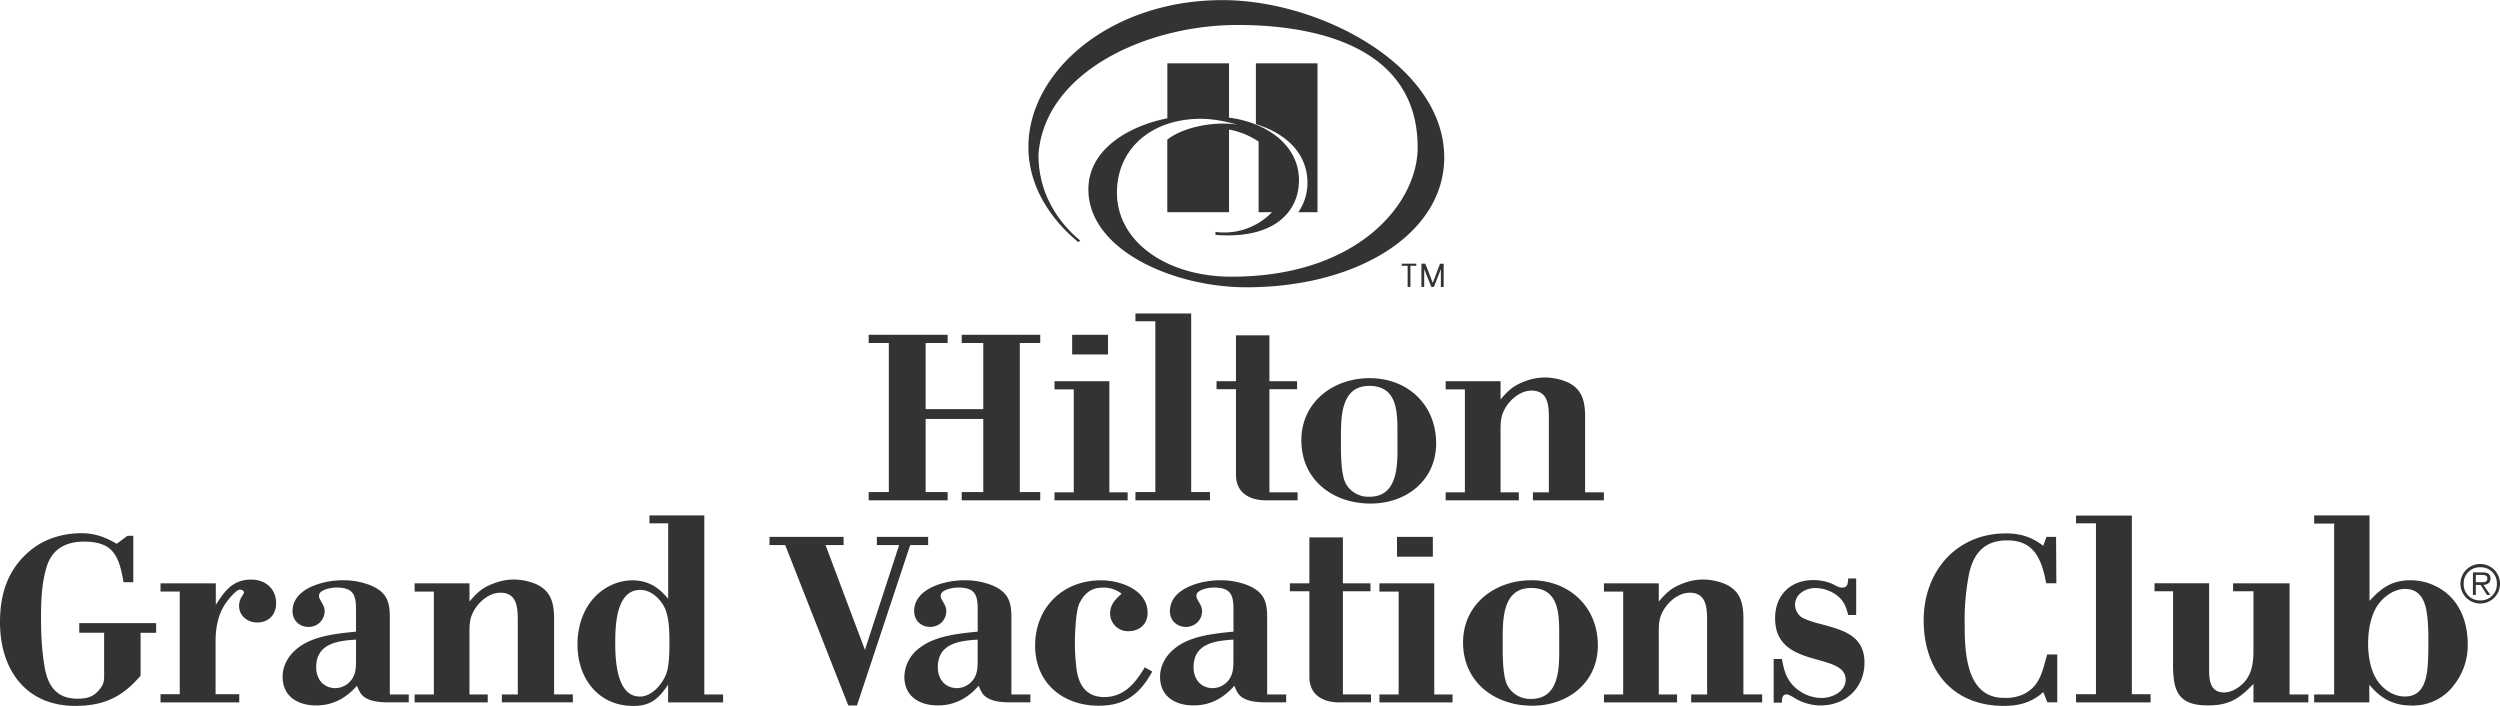 <svg xmlns="http://www.w3.org/2000/svg" width="2500" height="706" viewBox="0 0 43.937 12.404"><g fill="#333"><path d="M22.978 3.208a.895.895 0 0 1-.161.52h.338V1.111h-1.083V2.18c.585.181.906.557.906 1.028z"></path><path d="M21.104 2.086c.245 0 .473.057.646.104-.369-.065-.94.029-1.235.262v1.276H21.6V2.275c.234.043.411.138.52.212v1.24h.235a1.165 1.165 0 0 1-.993.347v.052c1.03.082 1.467-.407 1.467-.957 0-.647-.607-1.026-1.229-1.103v-.955h-1.084v.966c-.701.141-1.388.558-1.388 1.249 0 1.062 1.485 1.721 2.778 1.721 1.964 0 3.476-.949 3.476-2.282C25.382 1.151 23.199 0 21.485 0c-1.964 0-3.411 1.248-3.411 2.581 0 .69.388 1.269.876 1.671l.037-.024c-.387-.321-.736-.823-.736-1.511.103-1.458 1.9-2.28 3.5-2.28 1.131 0 3.164.261 3.164 2.153 0 .987-1.055 2.271-3.27 2.271-1.134 0-2.015-.608-2.015-1.48.001-.757.594-1.295 1.474-1.295zM16.902 8.791v-.145h.379V7.361h-1.013v1.285h.387v.145h-1.388v-.145h.354v-2.62h-.354v-.144h1.388v.144h-.387v1.162h1.013V6.026h-.379v-.144h1.38v.144h-.359v2.62h.359v.145h-1.38zM18.843 5.882h.63v.346h-.63v-.346zm-.31 2.909v-.14h.338V6.842h-.338v-.144h.964v1.953h.321v.14h-1.285zM19.955 8.791v-.145h.35V5.644h-.35v-.137h.98v3.139h.33v.145h-1.31zM22.249 8.791c-.289 0-.527-.132-.527-.449V6.838h-.342v-.14h.342v-.807h.588v.807h.486v.14h-.486v1.813h.495v.14h-.556zM24.065 6.78c.54 0 .491.548.495.927v.132c.004.358-.004.889-.49.889a.453.453 0 0 1-.417-.23c-.094-.168-.086-.585-.086-.771 0-.37-.016-.947.498-.947zm1.175 1.01c0-.681-.502-1.146-1.17-1.146-.639 0-1.199.42-1.199 1.092 0 .695.552 1.112 1.215 1.112.631.001 1.154-.408 1.154-1.058zM26.941 8.791v-.14h.28V7.378c0-.231 0-.515-.305-.515-.239 0-.466.235-.523.453-.025.104-.021.215-.021.317v1.018h.321v.14h-1.286v-.14h.338V6.842h-.338v-.144h.965v.322c.127-.152.214-.235.399-.309a.994.994 0 0 1 .38-.079c.094 0 .193.017.284.042.341.098.423.321.423.642v1.335h.33v.14h-1.247zM2.471 11.119v.754c-.321.375-.646.531-1.149.531-.878 0-1.322-.65-1.322-1.47 0-.481.127-.906.498-1.232.26-.23.594-.333.935-.333.235 0 .42.07.618.186l.189-.14h.103v.815h-.172c-.079-.454-.173-.713-.696-.713-.326 0-.568.136-.659.457-.083.276-.095.59-.095.878 0 .275.012.56.058.836.049.338.198.589.577.589.161 0 .268-.021.379-.145.07-.082.095-.136.095-.243v-.771h-.437v-.168h1.351v.169h-.273zM4.519 10.938c-.169 0-.317-.116-.317-.293 0-.132.086-.202.086-.234 0-.033-.041-.05-.07-.05-.066 0-.194.16-.227.206-.148.189-.202.449-.202.688v.943h.416v.145H2.821v-.145h.338v-1.804h-.338v-.144h.972v.379c.157-.248.301-.445.623-.445.247 0 .437.161.437.416 0 .202-.132.338-.334.338zM6.257 11.239v.383c0 .152-.017.284-.14.387a.356.356 0 0 1-.218.083c-.219 0-.342-.161-.342-.367 0-.416.371-.465.7-.486zm.927 1.104v-.14h-.333v-1.368c0-.276-.066-.433-.334-.548a1.3 1.3 0 0 0-.498-.091c-.322 0-.878.136-.878.544 0 .16.12.276.28.276a.276.276 0 0 0 .284-.28c0-.115-.099-.189-.099-.268 0-.111.227-.144.301-.144.292 0 .35.115.35.379v.396c-.325.033-.729.07-1.001.271-.168.124-.289.305-.289.523 0 .346.268.503.589.503.293 0 .527-.128.717-.346.021.05.042.099.07.14.107.144.346.152.507.152h.334v.001zM8.82 12.343v-.14h.28V10.93c0-.23 0-.515-.305-.515-.239 0-.466.234-.523.453-.025.103-.021.214-.021.317v1.018h.321v.14H7.287v-.14h.338v-1.808h-.338v-.145h.964v.321c.128-.152.214-.235.399-.309.12-.05.252-.079.379-.079.095 0 .194.016.285.042.342.099.424.321.424.643v1.334h.33v.14H8.82v.001zM11.254 10.365c.182 0 .342.148.421.301.09.177.09.453.09.651 0 .149-.004.396-.062.54-.074.177-.251.383-.457.383-.412 0-.433-.65-.433-.942 0-.302.013-.933.441-.933zm1.454 1.978v-.14h-.33V9.056h-.964v.14h.329v1.326c-.173-.21-.358-.325-.639-.325a.896.896 0 0 0-.399.103c-.383.202-.556.606-.556 1.026 0 .593.366 1.079.98 1.079.313 0 .449-.132.613-.375v.313h.966zM15.996 9.578l-.935 2.818h-.153L13.8 9.578h-.276v-.144h1.302v.144h-.317l.692 1.842.601-1.842h-.391v-.144h.901v.144h-.316zM17.182 11.239v.383c0 .152-.016.284-.14.387a.356.356 0 0 1-.218.083c-.218 0-.342-.161-.342-.367 0-.416.371-.465.7-.486zm.927 1.104v-.14h-.334v-1.368c0-.276-.066-.433-.333-.548a1.305 1.305 0 0 0-.499-.091c-.321 0-.877.136-.877.544 0 .16.119.276.28.276s.285-.119.285-.28c0-.115-.099-.189-.099-.268 0-.111.227-.144.301-.144.293 0 .35.115.35.379v.396c-.326.033-.729.07-1.001.271a.65.65 0 0 0-.288.523c0 .346.268.503.589.503.292 0 .527-.128.717-.346.021.05.041.099.07.14.107.144.346.152.507.152h.332v.001zM19.312 12.401c-.634 0-1.12-.4-1.12-1.055 0-.676.49-1.149 1.157-1.149.342 0 .82.165.82.573 0 .197-.144.321-.334.321a.313.313 0 0 1-.325-.313c0-.153.095-.251.202-.346a.511.511 0 0 0-.321-.107c-.207 0-.321.087-.417.268-.07.136-.083.568-.083.713 0 .128.008.255.021.379.024.301.144.564.495.564.35 0 .547-.247.712-.523l.132.074c-.214.39-.474.601-.939.601zM21.677 11.239v.383c0 .152-.017.284-.14.387a.356.356 0 0 1-.218.083c-.219 0-.342-.161-.342-.367 0-.416.37-.465.7-.486zm.927 1.104v-.14h-.334v-1.368c0-.276-.066-.433-.333-.548a1.301 1.301 0 0 0-.499-.091c-.321 0-.877.136-.877.544 0 .16.12.276.28.276s.285-.119.285-.28c0-.115-.1-.189-.1-.268 0-.111.227-.144.301-.144.293 0 .351.115.351.379v.396c-.326.033-.729.07-1.001.271-.169.124-.289.305-.289.523 0 .346.268.503.589.503.292 0 .527-.128.716-.346.021.05.041.099.07.14.107.144.346.152.506.152h.335v.001zM23.539 12.343c-.289 0-.527-.132-.527-.449V10.39h-.342v-.14h.342v-.807h.589v.807h.485v.14h-.485v1.812h.494v.14h-.556v.001zM24.552 9.434h.63v.347h-.63v-.347zm-.309 2.909v-.14h.338v-1.808h-.338v-.145h.964v1.953h.321v.14h-1.285zM26.908 10.332c.54 0 .491.548.495.928v.131c.003.358-.004.89-.491.89a.451.451 0 0 1-.416-.231c-.095-.169-.086-.584-.086-.77 0-.371-.016-.948.498-.948zm1.174 1.01c0-.68-.502-1.146-1.17-1.146-.638 0-1.199.42-1.199 1.093 0 .695.553 1.112 1.216 1.112.63 0 1.153-.409 1.153-1.059zM29.722 12.343v-.14h.28V10.93c0-.23 0-.515-.305-.515-.238 0-.466.234-.523.453-.025.103-.021.214-.021.317v1.018h.321v.14h-1.285v-.14h.338v-1.808h-.338v-.145h.964v.321c.128-.152.214-.235.399-.309.12-.05.252-.079.379-.079.095 0 .194.016.284.042.342.099.425.321.425.643v1.334h.33v.14h-1.248v.001zM31.996 12.396a.885.885 0 0 1-.44-.12c-.034-.021-.115-.074-.157-.074-.082 0-.082.086-.082.145h-.145v-.767h.145c.037.198.074.354.23.499a.703.703 0 0 0 .466.186c.181 0 .424-.107.424-.321 0-.499-1.24-.173-1.24-1.08 0-.399.263-.671.671-.671.136 0 .272.029.391.095.042.021.07.037.116.037.103 0 .099-.078.107-.161h.14v.643h-.14c-.041-.156-.078-.255-.209-.354a.648.648 0 0 0-.371-.12c-.169 0-.354.107-.354.293 0 .078.037.153.095.206.054.049.276.115.35.132.379.103.775.193.775.68-.001.443-.331.752-.772.752zM35.983 12.343l-.073-.182c-.198.182-.425.243-.693.243-.907 0-1.409-.638-1.409-1.504 0-.853.568-1.528 1.45-1.528.251 0 .453.066.651.218l.057-.157h.169l.005.816h-.178c-.078-.399-.197-.754-.684-.754-.395 0-.589.219-.671.581a4.224 4.224 0 0 0-.078.906c0 .482.028 1.281.688 1.281a.748.748 0 0 0 .342-.062c.305-.152.334-.412.42-.701h.177v.841h-.173v.002zM36.486 12.343v-.145h.35V9.195h-.35V9.06h.981v3.138h.329v.145h-1.31zM39.604 12.343v-.326c-.247.26-.428.379-.799.379-.531 0-.614-.26-.614-.717v-1.29h-.326v-.14h.96v1.541c0 .186.033.378.264.378a.43.43 0 0 0 .21-.065c.256-.153.305-.392.305-.667V10.39h-.358v-.14h.993v1.953h.33v.14h-.965zM42.678 11.247c0 .136 0 .271-.008.403-.017.268-.07.589-.404.589-.203 0-.387-.127-.495-.296-.115-.177-.152-.429-.152-.639 0-.198.037-.437.132-.61.095-.177.305-.346.515-.346.243 0 .342.173.379.388.029.164.033.343.033.511zm.692.078c0-.437-.169-.841-.581-1.034a.995.995 0 0 0-.424-.095c-.325 0-.511.132-.721.363V9.056h-.973V9.2h.351v3.003h-.351v.14h.969v-.313c.193.239.421.367.733.367a.896.896 0 0 0 .758-.363 1.13 1.13 0 0 0 .239-.709zM24.739 4.67h-.103v-.038h.255v.038h-.103v.371h-.049V4.67zm.441.297h.002l.126-.334h.064v.409h-.049v-.309h-.002l-.12.308h-.045l-.124-.308h-.002v.308h-.049v-.409h.069l.13.335zM43.591 10.55a.282.282 0 0 1-.292-.293.28.28 0 0 1 .292-.289.28.28 0 0 1 .291.289.282.282 0 0 1-.291.293zm0 .055a.347.347 0 1 0-.003-.695.347.347 0 0 0 .003.695zm-.079-.327h.085l.111.176h.058l-.119-.176c.069-.005.123-.035.123-.11 0-.071-.036-.11-.139-.11h-.17v.396h.051v-.176zm0-.047v-.128h.108c.048 0 .095.008.095.062 0 .075-.078.065-.133.065h-.07v.001z"></path></g></svg>